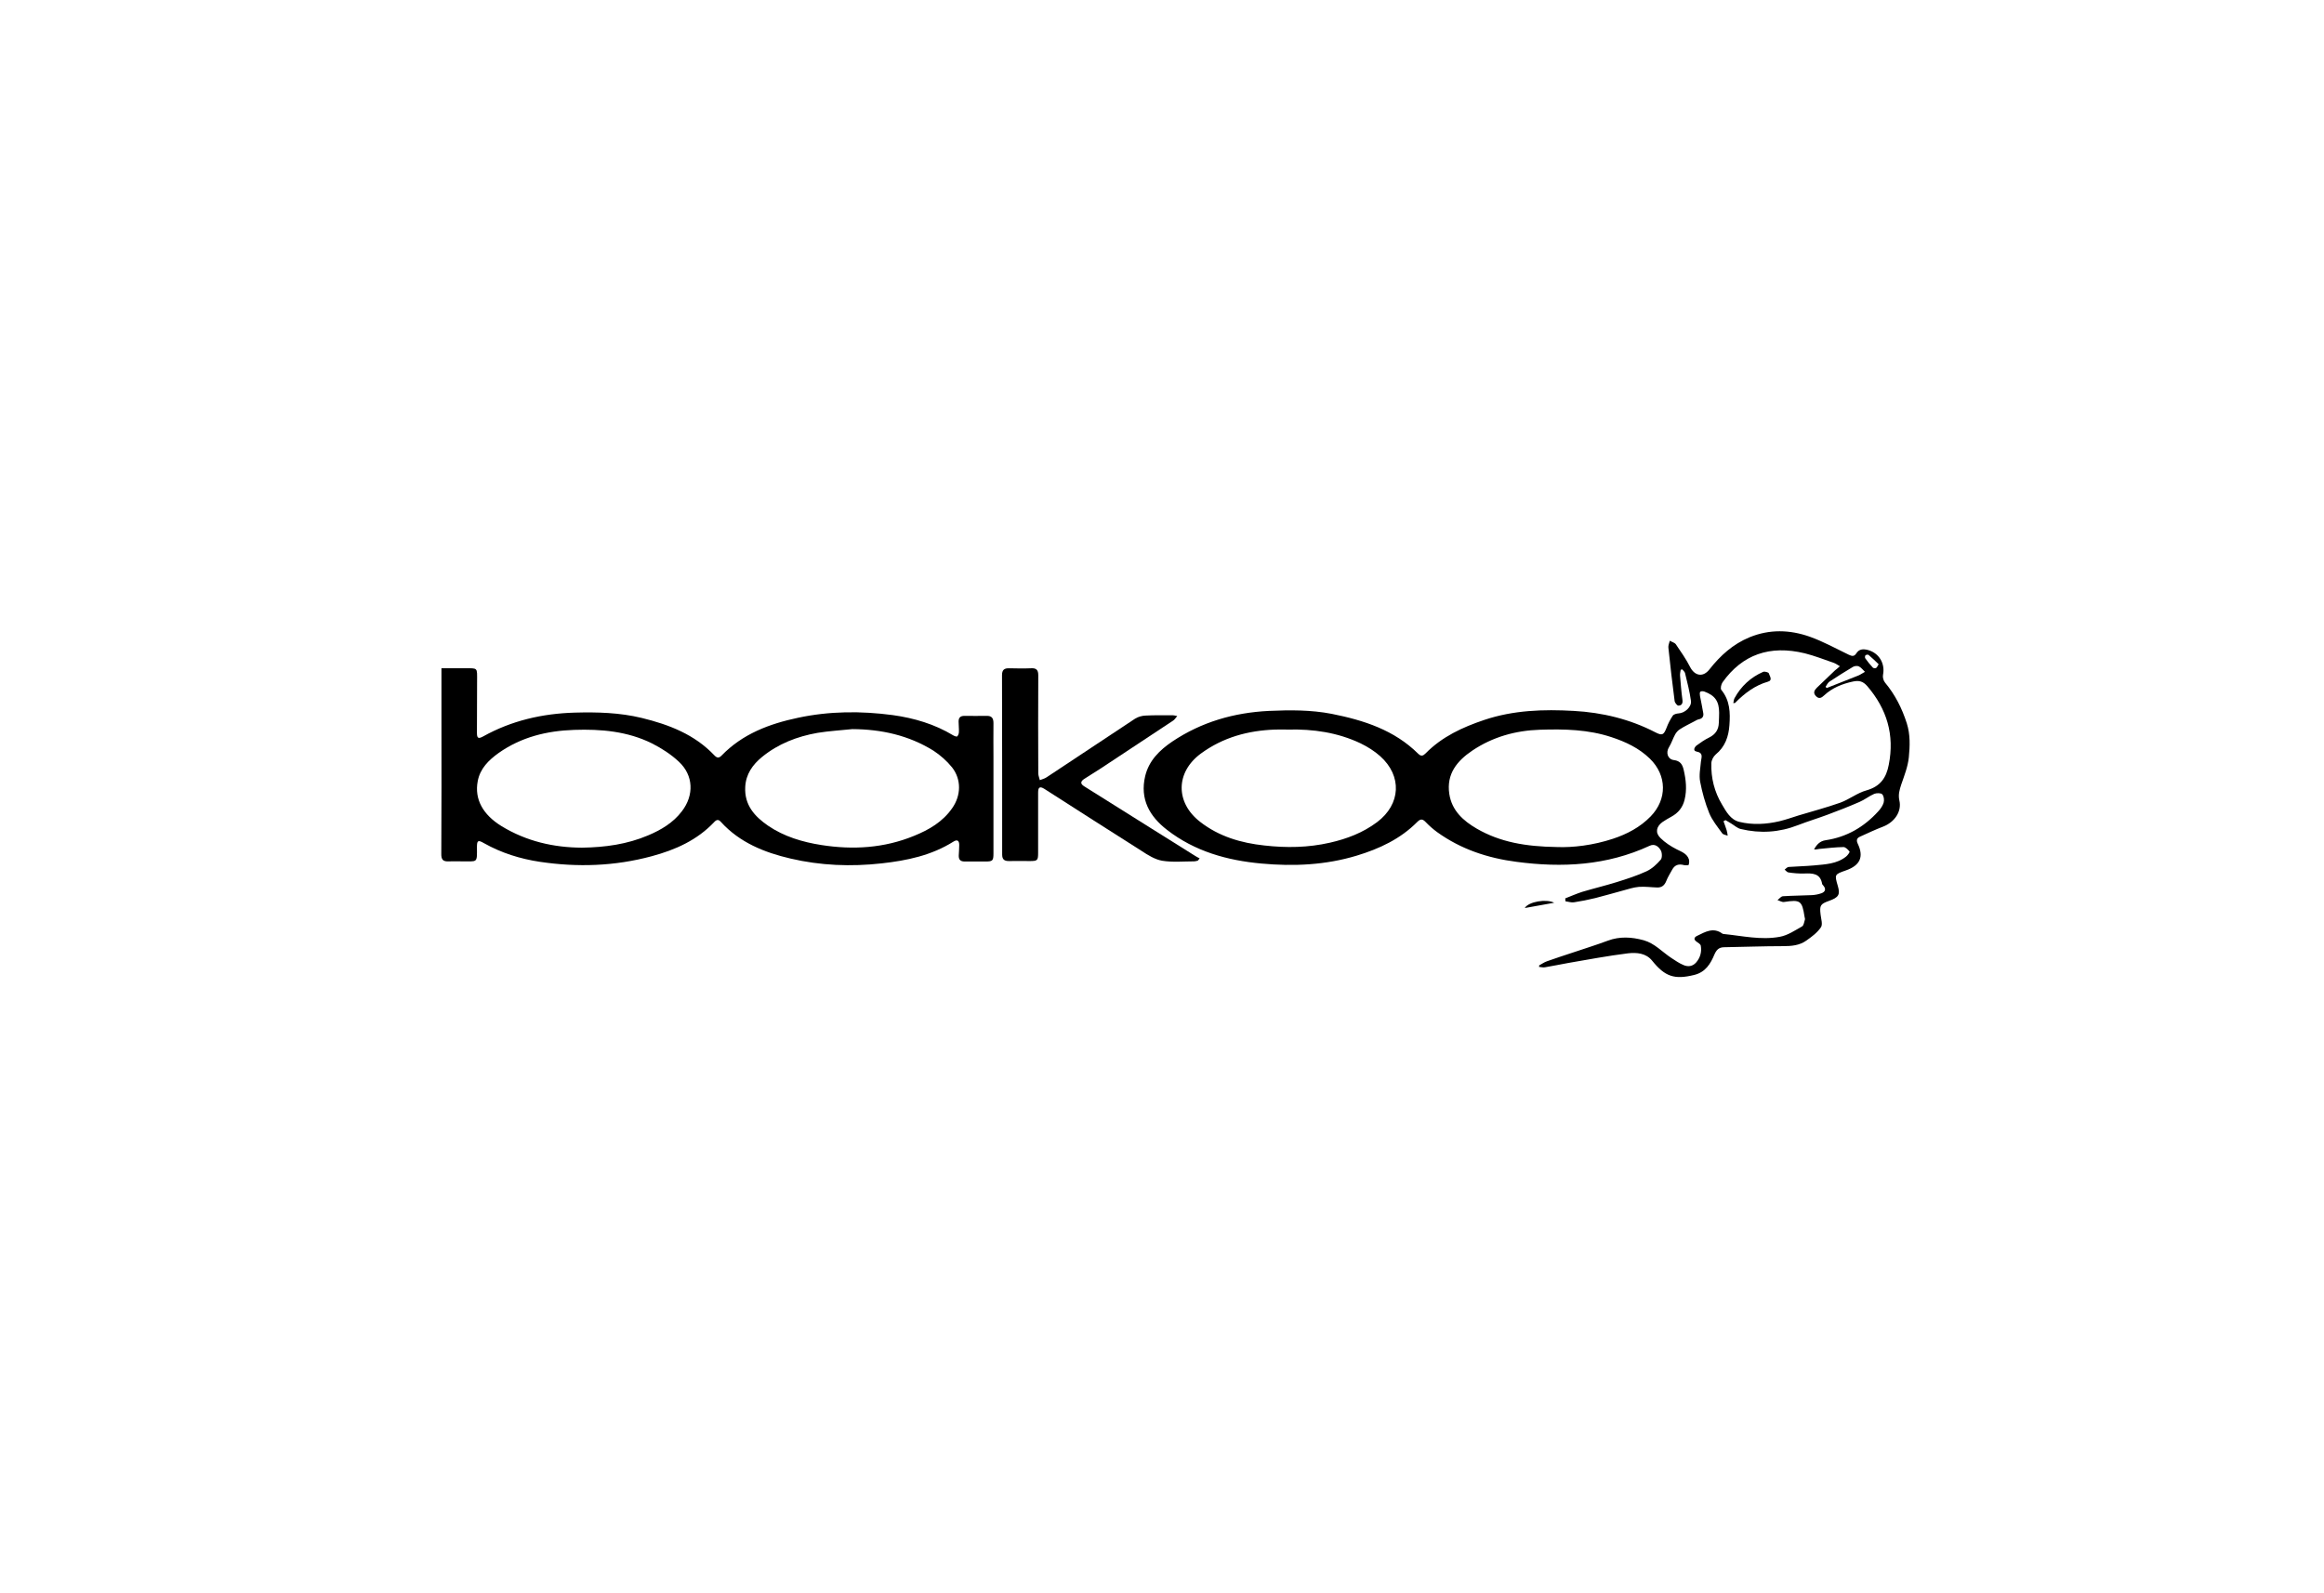 <?xml version="1.0" encoding="utf-8"?>
<!-- Generator: Adobe Illustrator 22.1.0, SVG Export Plug-In . SVG Version: 6.00 Build 0)  -->
<svg xmlns="http://www.w3.org/2000/svg" xmlns:xlink="http://www.w3.org/1999/xlink" version="1.2" baseProfile="tiny" id="Слой_1" x="0px" y="0px" viewBox="0 0 1024 1024" xml:space="preserve" width="140" height="96">
<g>
	<path d="M754.3,620.5c1.7-0.9,3.3-2.1,5.1-2.7c5.3-1.9,10.6-3.6,16-5.4c7.7-2.6,15.5-5,23-7.8c7.7-2.9,15.4-2.4,23.1-0.3   c7.1,2,11.9,7.5,17.8,11.4c2.5,1.6,5,3.4,7.7,4.5c2.9,1.3,5.9,1,8.2-1.6c2.7-3.1,3.7-6.8,3-10.8c-0.2-1-1.6-1.8-2.6-2.5   c-2.3-1.6-1.6-3,0.4-3.9c5.1-2.5,10.3-5.6,16-1.4c0.3,0.2,0.7,0.3,1.1,0.3c11.9,1.2,23.8,4,35.8,1.8c5.1-0.9,9.8-4.1,14.4-6.7   c1.1-0.6,1.3-2.8,1.8-4.3c0.2-0.5-0.1-1.2-0.2-1.8c-1.6-10.5-2.7-11.2-13.2-9.6c-1.3,0.2-2.8-0.8-4.2-1.2c1.2-0.9,2.3-2.5,3.6-2.5   c6.1-0.4,12.3-0.4,18.4-0.7c2.1-0.1,4.2-0.5,6.2-1.2c2.5-0.9,3.2-2.7,1.2-5c-0.2-0.3-0.6-0.6-0.7-0.9c-1.1-7-6.2-7-11.6-6.8   c-3.4,0.1-6.8-0.2-10.1-0.7c-0.9-0.1-1.6-1.2-2.4-1.8c0.8-0.6,1.6-1.6,2.5-1.7c5.5-0.4,11-0.5,16.4-1c7.2-0.7,14.6-0.9,20.6-5.7   c1-0.8,2.5-2.9,2.2-3.2c-1-1.3-2.6-2.9-3.9-2.9c-5.2,0.1-10.3,0.7-15.5,1.2c-1.1,0.1-2.1,0.5-3.4,0.3c1.7-3.1,3.8-5.4,7.5-5.9   c13.5-2,24.6-8.5,33.7-18.5c1.5-1.6,2.9-3.6,3.5-5.6c0.5-1.7,0.2-4.2-0.9-5.4c-0.8-0.9-3.6-0.9-5.1-0.3c-3.3,1.4-6.2,3.8-9.5,5.2   c-6.9,3-13.8,5.7-20.8,8.3c-6.2,2.3-12.5,4.2-18.7,6.6c-12,4.7-24.3,5.5-36.8,2.5c-2.2-0.5-4.1-2.3-6.1-3.5   c-1.2-0.7-2.4-1.5-3.7-2.2c-0.4,0.2-0.9,0.5-1.3,0.7c0.7,1.9,1.4,3.8,2,5.7c0.4,1.2,0.5,2.4,0.7,3.6c-1.2-0.5-2.8-0.6-3.5-1.5   c-3-4.2-6.5-8.4-8.4-13.1c-2.6-6.4-4.5-13.3-5.8-20.1c-0.8-4.1,0.1-8.6,0.5-12.9c0.3-2.8,1.8-5.6-2.9-6.5c-2.4-0.5-1.2-2.8,0-3.8   c2.6-1.9,5.3-3.8,8.2-5.2c4-2,6.1-5,6.2-9.5c0.1-2.1,0.2-4.3,0.2-6.4c0-7.3-2.6-11.1-9.4-13.6c-0.8-0.3-2.2-0.4-2.7,0.1   c-0.5,0.5-0.3,1.8-0.2,2.7c0.7,3.7,1.5,7.3,2.1,11c0.4,2.1-0.6,3.6-2.9,4c-1,0.2-2,0.9-3,1.4c-3,1.6-6.2,3.1-9.1,5   c-1.2,0.7-2.3,2-3,3.2c-1.5,2.7-2.4,5.7-4,8.3c-2.2,3.4-0.9,7.8,3.1,8.3c4.1,0.5,5.5,2.8,6.3,6.2c1.5,6.4,2.2,12.8,0.6,19.3   c-1.2,5-4.1,8.5-8.5,10.9c-2,1.1-3.9,2.2-5.8,3.5c-3.9,2.9-4.7,6.8-1.2,10.2c2.9,2.9,6.6,5.3,10.3,7.2c3.1,1.6,6.6,2.7,7.9,6.3   c0.4,1.1,0.3,2.6-0.1,3.8c-0.1,0.3-2,0.3-3,0.1c-3.3-0.9-5.9-0.2-7.6,3c-1.3,2.4-2.8,4.7-3.8,7.3c-1.1,2.7-2.8,4.1-5.6,4.1   c-4-0.1-8-0.7-12-0.4c-3.4,0.3-6.7,1.4-10,2.3c-6,1.6-12,3.4-18,4.9c-4.5,1.1-9,2-13.6,2.7c-1.8,0.3-3.6-0.4-5.5-0.6   c-0.1-0.6-0.1-1.2-0.2-1.9c3.6-1.4,7.2-3,10.9-4.2c7.4-2.2,14.9-4,22.3-6.3c6.4-2,12.9-4.1,19-6.9c3.5-1.6,6.6-4.5,9.2-7.5   c1-1.2,0.9-4.5,0-6c-1.4-2.4-3.8-4.5-7.2-2.9c-27.4,12.7-56.1,14.2-85.5,10.3c-18.5-2.4-35.7-8.1-51-19.1c-2.6-1.9-5.1-4.1-7.3-6.4   c-2-2.1-3.3-2.3-5.5-0.1c-10.8,10.9-24.3,17.2-38.8,21.6c-20.1,6.1-40.6,7-61.3,5.1c-22-2-42.8-7.8-60.6-21.6   c-11.3-8.7-17.6-19.8-14.1-34.6c2.4-10,9.3-16.7,17.4-22.2c18.8-12.6,39.7-18.6,62.1-19.7c13.5-0.6,27-0.7,40.4,1.9   c20.6,4.1,40.2,10.4,55.6,25.7c1.8,1.7,3,1.4,4.7-0.3c10.5-10.7,23.7-16.8,37.7-21.5c18.8-6.3,38.1-6.9,57.5-5.8   c18.3,1,36.1,5.3,52.5,13.8c4.3,2.2,5.3,1.7,7.1-2.9c1-2.7,2.4-5.4,4-7.8c0.7-1,2.5-1.4,3.8-1.5c3.9-0.2,8.4-4.1,7.9-8   c-0.8-6-2.4-12-3.8-17.9c-0.2-0.9-1.2-1.6-1.8-2.4c-0.3,0.1-0.6,0.2-1,0.3c-0.2,1.3-0.5,2.5-0.4,3.8c0.4,5.1,0.8,10.2,1.5,15.3   c0.4,2.4-0.4,3.9-2.6,3.9c-0.8,0-2.3-1.9-2.4-3c-1.5-11.4-2.8-22.8-4-34.2c-0.2-1.5,0.6-3,0.9-4.5c1.3,0.8,3.1,1.2,3.9,2.3   c3.2,4.7,6.5,9.4,9.1,14.5c3,5.9,8.4,6.9,12.5,1.6c7-8.9,15.1-16.2,25.7-20.6c12.9-5.3,25.9-4.9,38.7-0.4   c8.7,3.1,16.8,7.6,25.1,11.6c2.1,1,3.5,1.2,4.8-0.8c1.8-2.9,4.4-3,7.3-2.3c7.4,1.9,11.4,8.8,9.9,16.1c-0.3,1.5,0.3,3.7,1.3,4.9   c6.5,7.8,10.9,16.5,14,26.2c2.3,7.3,2,14.6,1.3,21.8c-0.6,6-2.9,11.8-4.9,17.6c-1.1,3.4-2,6.4-1.2,10.1c1.7,7.1-3,14-10.5,16.9   c-5,1.9-9.8,4.2-14.7,6.4c-2.1,0.9-2.6,2.3-1.5,4.6c4,8.4,1.5,13.9-7.6,17.1c-7.4,2.6-7.4,2.6-5.2,10.1c1.6,5.5,0.5,7.3-5.7,9.5   c-5.6,2-6.1,3-5.4,8.8c0.3,2.8,1.5,6.3,0.2,8.2c-2.3,3.4-5.8,6-9.2,8.4c-4.5,3.3-9.8,3.7-15.3,3.7c-12.6,0-25.3,0.5-37.9,0.7   c-3.2,0.1-4.7,1.7-6,4.6c-2.5,6-5.7,11.4-13,13.2c-12.6,3.1-18.7,1.2-27-9.1c-4-5-10.1-5.4-15.5-4.8c-12.9,1.6-25.6,4-38.4,6.2   c-5.1,0.9-10.1,2-15.1,2.8c-1.3,0.2-2.6-0.2-3.9-0.3C754.5,621.3,754.4,620.9,754.3,620.5z M947.6,428.2c-1.7-1-2.8-1.8-4-2.2   c-6.1-2.1-12.2-4.5-18.5-6.1c-22.6-5.5-40.2,0.8-52.9,18.6c-0.9,1.3-1.5,4-0.8,4.9c5.6,6.8,5.8,14.7,5.2,22.7   c-0.5,7.3-2.8,13.9-8.8,18.8c-1.5,1.3-2.8,3.7-2.8,5.7c-0.3,9.4,2,18.4,6.8,26.4c2.7,4.6,5.5,9.8,11.1,11.2   c8.6,2.1,17.3,1.6,25.9-0.4c4.1-1,8.1-2.4,12.2-3.7c9-2.7,18-5.1,26.8-8.2c5.8-2.1,11-6.3,16.8-7.9c8.9-2.5,12.8-8,14.4-16.5   c3.8-19.2-1.2-35.8-13.8-50.5c-2.7-3.1-5.2-3.8-9.1-3c-7,1.5-13.3,4-18.6,8.9c-1.6,1.5-3.2,2.6-5.2,0.6c-2.1-2.1-1.2-3.8,0.5-5.5   c3.9-3.7,7.7-7.4,11.6-11.1C945.4,430.1,946.3,429.4,947.6,428.2z M765.9,544.4c10,0.4,23.1-1.1,35.8-5.3c9.1-3,17.5-7.4,24.3-14.4   c10.7-11,10.5-26.4-0.5-37.1c-7-6.8-15.5-10.8-24.6-13.8c-15-5-30.5-5.3-46-4.8c-15.7,0.5-30.4,4.6-43.5,13.4   c-9.8,6.6-16.7,15-14.8,27.8c1.6,10.7,8.9,17.3,17.7,22.4C729.2,541.2,745.5,544.1,765.9,544.4z M593.1,468.9c-3.1,0-5.7-0.1-8.4,0   c-17.4,0.6-33.5,5-47.7,15.4c-16.3,12-16.5,31.5-0.5,43.9c12.2,9.5,26.4,13.6,41.3,15.2c14.1,1.6,28.1,1.4,42.1-1.8   c11-2.5,21.2-6.4,30.3-13.2c15.3-11.5,16.2-29.7,2-42.4c-3.7-3.3-8-6-12.5-8.2C624.8,470.7,608.9,468.5,593.1,468.9z M938.4,441.4   c0.2,0.3,0.4,0.5,0.7,0.8c1.1-0.4,2.2-0.9,3.3-1.3c5.7-2.3,11.5-4.5,17.2-6.8c1.4-0.6,2.7-1.6,4.1-2.3c-1.3-1.2-2.4-2.8-3.9-3.5   c-1-0.5-2.8-0.3-3.8,0.3c-5,3-10,6.1-14.8,9.3C939.9,438.6,939.2,440.2,938.4,441.4z M972.5,426.9c-2.1-2-4.2-4.1-6.5-6   c-0.4-0.3-1.6-0.1-2,0.3c-0.3,0.4-0.4,1.5-0.1,1.9c1.5,2.1,3.1,4.1,4.9,6c0.4,0.4,1.5,0.5,2,0.2   C971.3,429.2,971.6,428.4,972.5,426.9z"/>
	<path d="M49,429.5c5,0,9.7,0,14.4,0c9.3,0,8.5-0.8,8.5,8.5c0,11-0.1,22-0.1,33c0,3.5,0.9,4,4,2.3c18.3-10.2,38.1-14.7,58.9-15.3   c14.4-0.4,28.8,0,42.9,3.4c17.6,4.3,34.1,10.6,46.9,24.2c1.6,1.6,2.8,1.7,4.4,0.1c13.5-14,30.8-20.5,49.3-24.4   c20.2-4.3,40.5-4.4,60.8-1.7c13.7,1.9,26.9,5.8,38.8,13c0.8,0.5,2.3,1,2.6,0.7c0.7-0.7,1.1-1.9,1.1-2.9c0.1-2.2-0.2-4.5-0.2-6.7   c0-2.5,1.2-3.6,3.7-3.6c4.8,0,9.5,0.1,14.3,0c3.3-0.1,4.4,1.5,4.4,4.6c-0.1,7.3,0,14.5,0,21.8c0,20.6,0,41.3,0,61.9   c0,4.9-0.5,5.3-5.4,5.3c-4.4,0-8.8,0-13.1,0c-2.7,0-3.9-1.2-3.8-3.9c0.1-2.2,0.3-4.5,0.3-6.7c0-2.9-1.3-3.7-3.7-2.2   c-14.1,8.9-29.9,12.2-46.2,14c-19.7,2.2-39.3,1.4-58.5-3.1c-16.8-3.9-32.7-10.3-44.7-23.5c-1.5-1.7-2.7-1.7-4.3,0   c-11,11.7-25,17.9-40.2,22c-23.7,6.4-47.6,7.2-71.8,3.6c-12.7-1.9-24.8-5.7-36-12c-3.8-2.2-4.5-1.8-4.5,2.6c0.1,10.5,0.4,9-9.4,9.1   c-2.9,0-5.8-0.1-8.6,0c-3.6,0.2-5-0.9-4.9-4.9c0.2-28.5,0.1-57.1,0.1-85.6C49,452.1,49,441.3,49,429.5z M139.2,544.8   c15-0.2,29.2-2.2,42.6-7.9c8.3-3.5,16.1-8.1,21.7-15.5c7.9-10.3,7.5-23.1-2-31.9c-5-4.7-11.1-8.6-17.2-11.7   c-15.7-7.8-32.8-9.3-50.1-8.7c-17.5,0.6-33.9,4.6-48.4,14.8c-6.4,4.6-12,10-13.5,18.2c-2.2,11.6,3.4,21.5,15.2,28.8   C103.7,540.8,121.2,544.7,139.2,544.8z M313,468.6c-7.4,0.8-14.9,1.2-22.3,2.4c-13.1,2.3-25.3,7-35.7,15.5   c-6.1,5-10.4,11.1-10.8,19.3c-0.6,11.6,6,18.9,14.7,24.9c10.3,7,22.1,10.5,34.2,12.4c20.3,3.2,40.4,2,59.6-5.9   c9.6-3.9,18.4-9,24.5-17.8c5.7-8.1,6-18.4-0.1-26.2c-3.3-4.1-7.5-7.8-11.9-10.7C349.3,472.6,331.7,468.7,313,468.6z"/>
	<path d="M535.1,553.1c-0.8,0.2-1.6,0.5-2.4,0.5c-6.9,0-13.9,0.7-20.6-0.4c-4.6-0.8-9.1-3.6-13.2-6.3   c-20.9-13.2-41.7-26.6-62.5-39.9c-2.9-1.8-4-1.1-4,2.4c0,12.9,0,25.8,0,38.7c0,4.9-0.4,5.3-5.3,5.3c-4.5,0-9-0.1-13.5,0   c-2.9,0-4.3-1-4.3-4.2c0-38.4,0-76.8-0.1-115.2c0-3.5,1.4-4.6,4.7-4.5c4.6,0.1,9.3,0.2,13.9,0c3.4-0.2,4.7,1,4.7,4.5   c-0.1,21-0.1,42,0,63c0,1.5,0.7,3,1,4.4c1.4-0.6,3-0.9,4.3-1.8c19-12.5,37.9-25.2,56.9-37.7c1.9-1.2,4.4-1.9,6.6-2   c5.9-0.3,11.8-0.2,17.6-0.2c0.7,0,1.4,0.2,2.9,0.5c-1.1,1.3-1.7,2.3-2.6,2.9c-15.5,10.3-31.1,20.5-46.6,30.8   c-3.5,2.3-7.2,4.5-10.7,6.8c-2.2,1.5-2.5,3,0,4.6c14.5,9.1,29,18.2,43.5,27.3c9.2,5.8,18.4,11.6,27.6,17.3c1,0.7,2.1,1.2,3.2,1.8   C535.7,552.2,535.4,552.7,535.1,553.1z"/>
	<path d="M764,580.2c-6.3,1.1-12.4,2.2-18.9,3.4C747.6,579.4,759.1,577.6,764,580.2z"/>
	<path d="M879.1,451.9c0.3-1.2,0.3-2.3,0.8-3.2c4.2-7.7,10.4-13.4,18.4-16.9c0.9-0.4,3.4,0.3,3.6,0.9c0.5,1.7,2.7,4.5-0.5,5.4   c-8.4,2.4-15.1,7.5-21.1,13.6C880.2,451.9,879.8,451.8,879.1,451.9z"/>
</g>
</svg>
